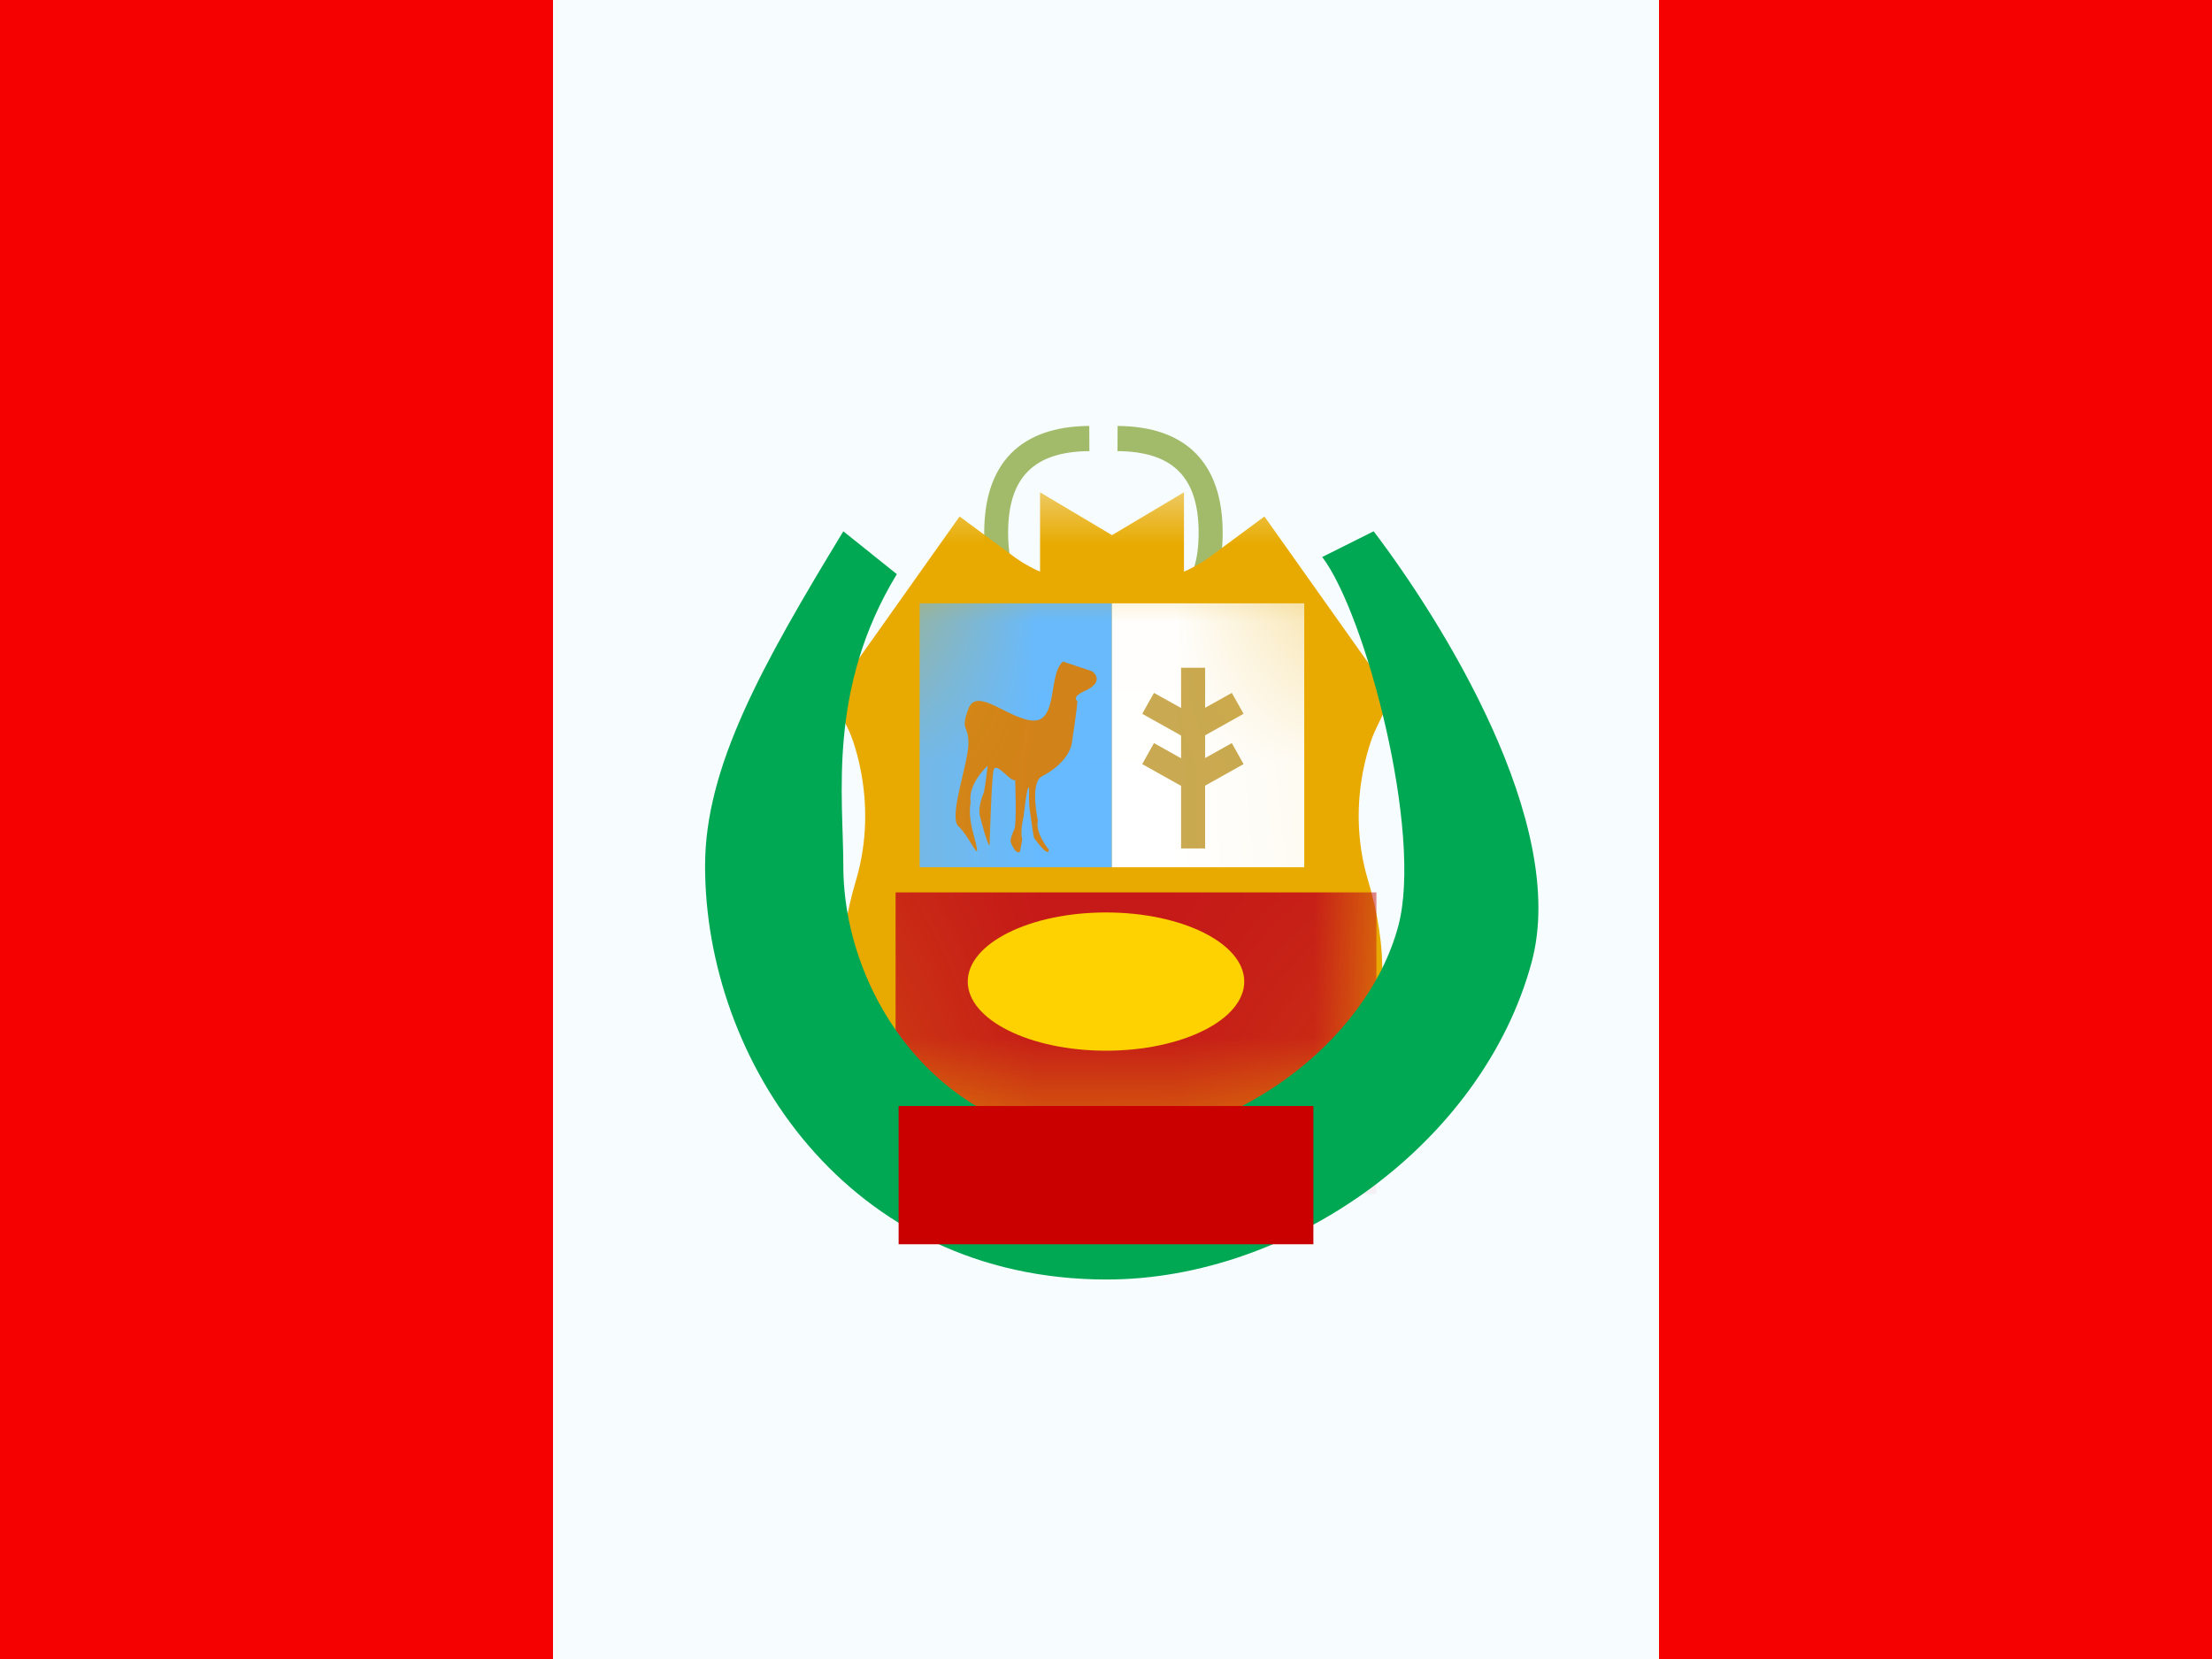 <svg width="16" height="12" viewBox="0 0 16 12" fill="none" xmlns="http://www.w3.org/2000/svg">
<rect x="0" y="0" width="16" height="12" fill="#333333" stroke="none"/>
<g clip-path="url(#clip0_270_55086)">
<rect width="16" height="12" fill="white"/>
<path fill-rule="evenodd" clip-rule="evenodd" d="M4 0H12.5V12H4V0Z" fill="#F7FCFF"/>
<path fill-rule="evenodd" clip-rule="evenodd" d="M12 0H16V12H12V0Z" fill="#F50101"/>
<path fill-rule="evenodd" clip-rule="evenodd" d="M0 0H4V12H0V0Z" fill="#F50101"/>
<path d="M7.871 4.373L7.887 4.554C7.388 4.604 7.119 4.36 7.119 3.854C7.119 3.351 7.382 3.084 7.879 3.081L7.88 3.263C7.478 3.266 7.292 3.453 7.292 3.854C7.292 4.251 7.472 4.413 7.871 4.373Z" fill="#A2BB6A"/>
<path d="M8.092 4.373L8.075 4.554C8.574 4.604 8.844 4.36 8.844 3.854C8.844 3.351 8.58 3.084 8.084 3.081L8.083 3.263C8.485 3.266 8.67 3.453 8.67 3.854C8.67 4.251 8.491 4.413 8.092 4.373Z" fill="#A2BB6A"/>
<mask id="path-6-outside-1_270_55086" maskUnits="userSpaceOnUse" x="5.588" y="3.441" width="5" height="6" fill="black">
<rect fill="white" x="5.588" y="3.441" width="5" height="6"/>
<path fill-rule="evenodd" clip-rule="evenodd" d="M8.043 4.453C8.057 4.445 8.064 4.441 8.064 4.441V4.464C8.16 4.517 8.403 4.642 8.56 4.642C8.761 4.642 9.033 4.441 9.033 4.441L9.489 5.084C9.489 5.084 9.182 5.727 9.417 6.513C9.651 7.299 9.404 7.905 8.36 7.972C8.36 7.972 8.154 8.011 8.064 8.074V8.131C8.064 8.117 8.056 8.103 8.043 8.091C8.03 8.103 8.023 8.117 8.023 8.131V8.074C7.933 8.011 7.727 7.972 7.727 7.972C6.683 7.905 6.435 7.299 6.67 6.513C6.905 5.727 6.598 5.084 6.598 5.084L7.054 4.441C7.054 4.441 7.326 4.642 7.526 4.642C7.684 4.642 7.926 4.517 8.023 4.464V4.441C8.023 4.441 8.03 4.445 8.043 4.453Z"/>
</mask>
<path fill-rule="evenodd" clip-rule="evenodd" d="M8.043 4.453C8.057 4.445 8.064 4.441 8.064 4.441V4.464C8.16 4.517 8.403 4.642 8.56 4.642C8.761 4.642 9.033 4.441 9.033 4.441L9.489 5.084C9.489 5.084 9.182 5.727 9.417 6.513C9.651 7.299 9.404 7.905 8.36 7.972C8.36 7.972 8.154 8.011 8.064 8.074V8.131C8.064 8.117 8.056 8.103 8.043 8.091C8.03 8.103 8.023 8.117 8.023 8.131V8.074C7.933 8.011 7.727 7.972 7.727 7.972C6.683 7.905 6.435 7.299 6.67 6.513C6.905 5.727 6.598 5.084 6.598 5.084L7.054 4.441C7.054 4.441 7.326 4.642 7.526 4.642C7.684 4.642 7.926 4.517 8.023 4.464V4.441C8.023 4.441 8.03 4.445 8.043 4.453Z" fill="#E8AA00"/>
<path d="M8.064 4.441H8.564V3.561L7.808 4.011L8.064 4.441ZM8.043 4.453L7.797 4.888L8.043 5.027L8.29 4.888L8.043 4.453ZM8.064 4.464H7.564V4.759L7.823 4.902L8.064 4.464ZM9.033 4.441L9.441 4.152L9.146 3.736L8.736 4.039L9.033 4.441ZM9.489 5.084L9.94 5.299L10.066 5.035L9.897 4.795L9.489 5.084ZM9.417 6.513L8.938 6.656L9.417 6.513ZM8.36 7.972L8.328 7.473L8.297 7.475L8.267 7.481L8.36 7.972ZM8.064 8.074L7.78 7.662L7.564 7.812V8.074H8.064ZM8.043 8.091L8.394 7.734L8.043 7.39L7.693 7.734L8.043 8.091ZM8.023 8.074H8.523V7.812L8.307 7.662L8.023 8.074ZM7.727 7.972L7.82 7.481L7.79 7.475L7.759 7.473L7.727 7.972ZM6.598 5.084L6.19 4.795L6.021 5.035L6.147 5.299L6.598 5.084ZM7.054 4.441L7.351 4.039L6.941 3.736L6.646 4.152L7.054 4.441ZM8.023 4.464L8.264 4.902L8.523 4.759V4.464H8.023ZM8.023 4.441L8.279 4.011L7.523 3.561V4.441H8.023ZM8.064 4.441C7.808 4.011 7.808 4.011 7.808 4.011C7.808 4.011 7.808 4.011 7.808 4.011C7.808 4.011 7.808 4.011 7.808 4.011C7.808 4.011 7.808 4.011 7.808 4.011C7.808 4.011 7.808 4.011 7.808 4.011C7.808 4.011 7.808 4.011 7.809 4.011C7.809 4.011 7.809 4.011 7.809 4.011C7.809 4.011 7.809 4.011 7.809 4.011C7.809 4.011 7.808 4.011 7.807 4.012C7.805 4.013 7.802 4.015 7.797 4.018L8.29 4.888C8.298 4.883 8.305 4.879 8.31 4.876C8.313 4.875 8.315 4.873 8.317 4.872C8.317 4.872 8.318 4.871 8.319 4.871C8.319 4.871 8.319 4.871 8.32 4.871C8.32 4.87 8.32 4.87 8.32 4.87C8.32 4.87 8.32 4.87 8.32 4.87C8.32 4.87 8.32 4.87 8.32 4.87C8.32 4.87 8.32 4.87 8.32 4.87C8.32 4.87 8.32 4.87 8.32 4.87C8.32 4.87 8.32 4.87 8.064 4.441ZM8.564 4.464V4.441H7.564V4.464H8.564ZM7.823 4.902C7.879 4.933 7.983 4.988 8.1 5.036C8.201 5.077 8.378 5.142 8.56 5.142V4.142C8.581 4.142 8.583 4.145 8.56 4.139C8.54 4.133 8.512 4.124 8.478 4.11C8.411 4.083 8.345 4.048 8.306 4.027L7.823 4.902ZM8.56 5.142C8.794 5.142 9.007 5.036 9.109 4.981C9.172 4.948 9.225 4.914 9.262 4.89C9.281 4.877 9.297 4.867 9.308 4.859C9.314 4.855 9.319 4.851 9.322 4.849C9.324 4.847 9.326 4.846 9.327 4.845C9.328 4.845 9.328 4.844 9.329 4.844C9.329 4.844 9.329 4.844 9.329 4.843C9.33 4.843 9.33 4.843 9.33 4.843C9.33 4.843 9.33 4.843 9.33 4.843C9.33 4.843 9.33 4.843 9.033 4.441C8.736 4.039 8.736 4.038 8.736 4.038C8.736 4.038 8.736 4.038 8.736 4.038C8.736 4.038 8.736 4.038 8.736 4.038C8.737 4.038 8.737 4.038 8.737 4.038C8.737 4.038 8.737 4.038 8.737 4.037C8.738 4.037 8.738 4.037 8.738 4.037C8.737 4.038 8.736 4.039 8.734 4.04C8.73 4.043 8.722 4.048 8.713 4.054C8.693 4.068 8.665 4.085 8.634 4.101C8.603 4.118 8.575 4.131 8.553 4.139C8.528 4.147 8.533 4.142 8.56 4.142V5.142ZM8.625 4.73L9.081 5.373L9.897 4.795L9.441 4.152L8.625 4.73ZM9.489 5.084C9.037 4.869 9.037 4.869 9.037 4.869C9.037 4.869 9.037 4.869 9.037 4.87C9.037 4.87 9.037 4.87 9.037 4.87C9.036 4.871 9.036 4.871 9.036 4.872C9.035 4.873 9.035 4.875 9.034 4.876C9.032 4.879 9.031 4.883 9.029 4.888C9.025 4.896 9.02 4.908 9.014 4.922C9.003 4.949 8.988 4.987 8.972 5.033C8.94 5.126 8.902 5.256 8.873 5.414C8.815 5.729 8.792 6.169 8.938 6.656L9.896 6.37C9.806 6.071 9.819 5.797 9.856 5.594C9.875 5.493 9.899 5.413 9.917 5.36C9.926 5.334 9.933 5.315 9.938 5.305C9.94 5.3 9.941 5.296 9.942 5.295C9.942 5.295 9.942 5.295 9.942 5.296C9.942 5.296 9.941 5.297 9.941 5.297C9.941 5.297 9.941 5.298 9.941 5.298C9.94 5.298 9.94 5.299 9.94 5.299C9.94 5.299 9.94 5.299 9.94 5.299C9.94 5.299 9.94 5.299 9.489 5.084ZM8.938 6.656C9.036 6.987 8.997 7.163 8.945 7.245C8.902 7.314 8.767 7.445 8.328 7.473L8.392 8.471C8.997 8.432 9.508 8.227 9.791 7.779C10.065 7.345 10.032 6.825 9.896 6.37L8.938 6.656ZM8.36 7.972C8.267 7.481 8.267 7.481 8.267 7.481C8.267 7.481 8.267 7.481 8.266 7.481C8.266 7.481 8.266 7.481 8.266 7.481C8.266 7.481 8.266 7.481 8.266 7.481C8.265 7.481 8.265 7.481 8.264 7.482C8.263 7.482 8.262 7.482 8.261 7.482C8.258 7.483 8.255 7.483 8.25 7.484C8.242 7.486 8.231 7.488 8.217 7.492C8.19 7.498 8.153 7.506 8.111 7.518C8.048 7.536 7.901 7.579 7.78 7.662L8.348 8.485C8.325 8.502 8.313 8.504 8.33 8.498C8.341 8.493 8.359 8.487 8.381 8.481C8.402 8.475 8.421 8.471 8.436 8.467C8.443 8.466 8.448 8.465 8.452 8.464C8.453 8.464 8.454 8.463 8.454 8.463C8.455 8.463 8.455 8.463 8.454 8.463C8.454 8.463 8.454 8.463 8.454 8.463C8.454 8.463 8.454 8.463 8.454 8.463C8.454 8.463 8.454 8.463 8.454 8.464C8.454 8.464 8.453 8.464 8.453 8.464C8.453 8.464 8.453 8.464 8.36 7.972ZM8.564 8.131V8.074H7.564V8.131H8.564ZM7.693 8.448C7.658 8.413 7.564 8.306 7.564 8.131H8.564C8.564 7.928 8.455 7.794 8.394 7.734L7.693 8.448ZM7.693 7.734C7.632 7.794 7.523 7.928 7.523 8.131H8.523C8.523 8.306 8.428 8.413 8.394 8.448L7.693 7.734ZM8.523 8.131V8.074H7.523V8.131H8.523ZM7.727 7.972C7.633 8.464 7.633 8.464 7.633 8.464C7.633 8.464 7.633 8.464 7.633 8.464C7.633 8.463 7.633 8.463 7.633 8.463C7.633 8.463 7.633 8.463 7.633 8.463C7.633 8.463 7.632 8.463 7.632 8.463C7.632 8.463 7.632 8.463 7.632 8.463C7.633 8.463 7.634 8.464 7.635 8.464C7.638 8.465 7.644 8.466 7.651 8.467C7.666 8.471 7.685 8.475 7.706 8.481C7.728 8.487 7.745 8.493 7.757 8.498C7.774 8.504 7.762 8.502 7.738 8.485L8.307 7.662C8.186 7.579 8.038 7.536 7.976 7.518C7.934 7.506 7.897 7.498 7.87 7.492C7.856 7.488 7.845 7.486 7.836 7.484C7.832 7.483 7.829 7.483 7.826 7.482C7.825 7.482 7.823 7.482 7.822 7.482C7.822 7.481 7.821 7.481 7.821 7.481C7.821 7.481 7.821 7.481 7.821 7.481C7.82 7.481 7.82 7.481 7.82 7.481C7.82 7.481 7.82 7.481 7.82 7.481C7.82 7.481 7.82 7.481 7.727 7.972ZM6.191 6.37C6.055 6.825 6.022 7.345 6.296 7.779C6.579 8.227 7.09 8.432 7.695 8.471L7.759 7.473C7.319 7.445 7.185 7.314 7.142 7.245C7.09 7.163 7.051 6.987 7.149 6.656L6.191 6.37ZM6.598 5.084C6.147 5.299 6.147 5.299 6.147 5.299C6.147 5.299 6.147 5.299 6.147 5.299C6.146 5.299 6.146 5.298 6.146 5.298C6.146 5.298 6.146 5.297 6.146 5.297C6.146 5.297 6.145 5.296 6.145 5.296C6.145 5.295 6.145 5.295 6.145 5.295C6.145 5.296 6.147 5.3 6.149 5.305C6.153 5.315 6.161 5.334 6.17 5.36C6.188 5.413 6.212 5.493 6.23 5.594C6.267 5.797 6.28 6.071 6.191 6.37L7.149 6.656C7.295 6.169 7.272 5.729 7.214 5.414C7.185 5.256 7.147 5.126 7.115 5.033C7.099 4.987 7.084 4.949 7.073 4.922C7.067 4.908 7.062 4.896 7.058 4.888C7.056 4.883 7.054 4.879 7.053 4.876C7.052 4.875 7.052 4.873 7.051 4.872C7.051 4.871 7.05 4.871 7.05 4.87C7.05 4.87 7.05 4.87 7.05 4.87C7.05 4.869 7.05 4.869 7.05 4.869C7.049 4.869 7.049 4.869 6.598 5.084ZM6.646 4.152L6.19 4.795L7.006 5.373L7.462 4.73L6.646 4.152ZM7.526 4.142C7.554 4.142 7.559 4.147 7.534 4.139C7.512 4.131 7.484 4.118 7.453 4.101C7.422 4.085 7.394 4.068 7.374 4.054C7.365 4.048 7.357 4.043 7.353 4.04C7.351 4.039 7.35 4.038 7.349 4.037C7.349 4.037 7.349 4.037 7.349 4.037C7.349 4.038 7.35 4.038 7.35 4.038C7.35 4.038 7.35 4.038 7.35 4.038C7.35 4.038 7.35 4.038 7.351 4.038C7.351 4.038 7.351 4.038 7.351 4.038C7.351 4.038 7.351 4.039 7.054 4.441C6.757 4.843 6.757 4.843 6.757 4.843C6.757 4.843 6.757 4.843 6.757 4.843C6.757 4.843 6.757 4.843 6.757 4.843C6.758 4.844 6.758 4.844 6.758 4.844C6.759 4.844 6.759 4.845 6.76 4.845C6.761 4.846 6.763 4.847 6.765 4.849C6.768 4.851 6.773 4.855 6.779 4.859C6.79 4.867 6.806 4.877 6.825 4.89C6.862 4.914 6.915 4.948 6.977 4.981C7.079 5.036 7.293 5.142 7.526 5.142V4.142ZM7.781 4.027C7.742 4.048 7.676 4.083 7.608 4.11C7.575 4.124 7.547 4.133 7.527 4.139C7.503 4.145 7.506 4.142 7.526 4.142V5.142C7.709 5.142 7.885 5.077 7.987 5.036C8.104 4.988 8.207 4.933 8.264 4.902L7.781 4.027ZM8.523 4.464V4.441H7.523V4.464H8.523ZM8.023 4.441C7.767 4.87 7.767 4.87 7.767 4.87C7.767 4.87 7.767 4.87 7.767 4.87C7.767 4.87 7.767 4.87 7.767 4.87C7.767 4.87 7.767 4.87 7.767 4.87C7.767 4.87 7.767 4.87 7.767 4.87C7.767 4.87 7.767 4.87 7.767 4.871C7.767 4.871 7.768 4.871 7.768 4.871C7.769 4.871 7.769 4.872 7.77 4.872C7.772 4.873 7.774 4.875 7.776 4.876C7.782 4.879 7.788 4.883 7.797 4.888L8.29 4.018C8.285 4.015 8.282 4.013 8.28 4.012C8.279 4.011 8.278 4.011 8.278 4.011C8.278 4.011 8.278 4.011 8.278 4.011C8.278 4.011 8.278 4.011 8.278 4.011C8.278 4.011 8.278 4.011 8.278 4.011C8.278 4.011 8.279 4.011 8.279 4.011C8.279 4.011 8.279 4.011 8.279 4.011C8.279 4.011 8.279 4.011 8.279 4.011C8.279 4.011 8.279 4.011 8.279 4.011C8.279 4.011 8.279 4.011 8.023 4.441Z" fill="#E8AA00" mask="url(#path-6-outside-1_270_55086)"/>
<mask id="mask0_270_55086" style="mask-type:luminance" maskUnits="userSpaceOnUse" x="6" y="3" width="5" height="6">
<mask id="path-8-outside-2_270_55086" maskUnits="userSpaceOnUse" x="5.588" y="3.441" width="5" height="6" fill="black">
<rect fill="white" x="5.588" y="3.441" width="5" height="6"/>
<path fill-rule="evenodd" clip-rule="evenodd" d="M8.043 4.453C8.057 4.445 8.064 4.441 8.064 4.441V4.464C8.16 4.517 8.403 4.642 8.56 4.642C8.761 4.642 9.033 4.441 9.033 4.441L9.489 5.084C9.489 5.084 9.182 5.727 9.417 6.513C9.651 7.299 9.404 7.905 8.36 7.972C8.36 7.972 8.154 8.011 8.064 8.074V8.131C8.064 8.117 8.056 8.103 8.043 8.091C8.03 8.103 8.023 8.117 8.023 8.131V8.074C7.933 8.011 7.727 7.972 7.727 7.972C6.683 7.905 6.435 7.299 6.67 6.513C6.905 5.727 6.598 5.084 6.598 5.084L7.054 4.441C7.054 4.441 7.326 4.642 7.526 4.642C7.684 4.642 7.926 4.517 8.023 4.464V4.441C8.023 4.441 8.03 4.445 8.043 4.453Z"/>
</mask>
<path fill-rule="evenodd" clip-rule="evenodd" d="M8.043 4.453C8.057 4.445 8.064 4.441 8.064 4.441V4.464C8.16 4.517 8.403 4.642 8.56 4.642C8.761 4.642 9.033 4.441 9.033 4.441L9.489 5.084C9.489 5.084 9.182 5.727 9.417 6.513C9.651 7.299 9.404 7.905 8.36 7.972C8.36 7.972 8.154 8.011 8.064 8.074V8.131C8.064 8.117 8.056 8.103 8.043 8.091C8.03 8.103 8.023 8.117 8.023 8.131V8.074C7.933 8.011 7.727 7.972 7.727 7.972C6.683 7.905 6.435 7.299 6.67 6.513C6.905 5.727 6.598 5.084 6.598 5.084L7.054 4.441C7.054 4.441 7.326 4.642 7.526 4.642C7.684 4.642 7.926 4.517 8.023 4.464V4.441C8.023 4.441 8.03 4.445 8.043 4.453Z" fill="white"/>
<path d="M8.064 4.441H8.564V3.561L7.808 4.011L8.064 4.441ZM8.043 4.453L7.797 4.888L8.043 5.027L8.29 4.888L8.043 4.453ZM8.064 4.464H7.564V4.759L7.823 4.902L8.064 4.464ZM9.033 4.441L9.441 4.152L9.146 3.736L8.736 4.039L9.033 4.441ZM9.489 5.084L9.94 5.299L10.066 5.035L9.897 4.795L9.489 5.084ZM9.417 6.513L8.938 6.656L9.417 6.513ZM8.36 7.972L8.328 7.473L8.297 7.475L8.267 7.481L8.36 7.972ZM8.064 8.074L7.78 7.662L7.564 7.812V8.074H8.064ZM8.043 8.091L8.394 7.734L8.043 7.39L7.693 7.734L8.043 8.091ZM8.023 8.074H8.523V7.812L8.307 7.662L8.023 8.074ZM7.727 7.972L7.82 7.481L7.79 7.475L7.759 7.473L7.727 7.972ZM6.598 5.084L6.19 4.795L6.021 5.035L6.147 5.299L6.598 5.084ZM7.054 4.441L7.351 4.039L6.941 3.736L6.646 4.152L7.054 4.441ZM8.023 4.464L8.264 4.902L8.523 4.759V4.464H8.023ZM8.023 4.441L8.279 4.011L7.523 3.561V4.441H8.023ZM8.064 4.441C7.808 4.011 7.808 4.011 7.808 4.011C7.808 4.011 7.808 4.011 7.808 4.011C7.808 4.011 7.808 4.011 7.808 4.011C7.808 4.011 7.808 4.011 7.808 4.011C7.808 4.011 7.808 4.011 7.808 4.011C7.808 4.011 7.808 4.011 7.809 4.011C7.809 4.011 7.809 4.011 7.809 4.011C7.809 4.011 7.809 4.011 7.809 4.011C7.809 4.011 7.808 4.011 7.807 4.012C7.805 4.013 7.802 4.015 7.797 4.018L8.29 4.888C8.298 4.883 8.305 4.879 8.31 4.876C8.313 4.875 8.315 4.873 8.317 4.872C8.317 4.872 8.318 4.871 8.319 4.871C8.319 4.871 8.319 4.871 8.32 4.871C8.32 4.87 8.32 4.87 8.32 4.87C8.32 4.87 8.32 4.87 8.32 4.87C8.32 4.87 8.32 4.87 8.32 4.87C8.32 4.87 8.32 4.87 8.32 4.87C8.32 4.87 8.32 4.87 8.32 4.87C8.32 4.87 8.32 4.87 8.064 4.441ZM8.564 4.464V4.441H7.564V4.464H8.564ZM7.823 4.902C7.879 4.933 7.983 4.988 8.1 5.036C8.201 5.077 8.378 5.142 8.56 5.142V4.142C8.581 4.142 8.583 4.145 8.56 4.139C8.54 4.133 8.512 4.124 8.478 4.11C8.411 4.083 8.345 4.048 8.306 4.027L7.823 4.902ZM8.56 5.142C8.794 5.142 9.007 5.036 9.109 4.981C9.172 4.948 9.225 4.914 9.262 4.89C9.281 4.877 9.297 4.867 9.308 4.859C9.314 4.855 9.319 4.851 9.322 4.849C9.324 4.847 9.326 4.846 9.327 4.845C9.328 4.845 9.328 4.844 9.329 4.844C9.329 4.844 9.329 4.844 9.329 4.843C9.33 4.843 9.33 4.843 9.33 4.843C9.33 4.843 9.33 4.843 9.33 4.843C9.33 4.843 9.33 4.843 9.033 4.441C8.736 4.039 8.736 4.038 8.736 4.038C8.736 4.038 8.736 4.038 8.736 4.038C8.736 4.038 8.736 4.038 8.736 4.038C8.737 4.038 8.737 4.038 8.737 4.038C8.737 4.038 8.737 4.038 8.737 4.037C8.738 4.037 8.738 4.037 8.738 4.037C8.737 4.038 8.736 4.039 8.734 4.04C8.73 4.043 8.722 4.048 8.713 4.054C8.693 4.068 8.665 4.085 8.634 4.101C8.603 4.118 8.575 4.131 8.553 4.139C8.528 4.147 8.533 4.142 8.56 4.142V5.142ZM8.625 4.73L9.081 5.373L9.897 4.795L9.441 4.152L8.625 4.73ZM9.489 5.084C9.037 4.869 9.037 4.869 9.037 4.869C9.037 4.869 9.037 4.869 9.037 4.87C9.037 4.87 9.037 4.87 9.037 4.87C9.036 4.871 9.036 4.871 9.036 4.872C9.035 4.873 9.035 4.875 9.034 4.876C9.032 4.879 9.031 4.883 9.029 4.888C9.025 4.896 9.02 4.908 9.014 4.922C9.003 4.949 8.988 4.987 8.972 5.033C8.94 5.126 8.902 5.256 8.873 5.414C8.815 5.729 8.792 6.169 8.938 6.656L9.896 6.37C9.806 6.071 9.819 5.797 9.856 5.594C9.875 5.493 9.899 5.413 9.917 5.36C9.926 5.334 9.933 5.315 9.938 5.305C9.94 5.3 9.941 5.296 9.942 5.295C9.942 5.295 9.942 5.295 9.942 5.296C9.942 5.296 9.941 5.297 9.941 5.297C9.941 5.297 9.941 5.298 9.941 5.298C9.94 5.298 9.94 5.299 9.94 5.299C9.94 5.299 9.94 5.299 9.94 5.299C9.94 5.299 9.94 5.299 9.489 5.084ZM8.938 6.656C9.036 6.987 8.997 7.163 8.945 7.245C8.902 7.314 8.767 7.445 8.328 7.473L8.392 8.471C8.997 8.432 9.508 8.227 9.791 7.779C10.065 7.345 10.032 6.825 9.896 6.37L8.938 6.656ZM8.36 7.972C8.267 7.481 8.267 7.481 8.267 7.481C8.267 7.481 8.267 7.481 8.266 7.481C8.266 7.481 8.266 7.481 8.266 7.481C8.266 7.481 8.266 7.481 8.266 7.481C8.265 7.481 8.265 7.481 8.264 7.482C8.263 7.482 8.262 7.482 8.261 7.482C8.258 7.483 8.255 7.483 8.25 7.484C8.242 7.486 8.231 7.488 8.217 7.492C8.19 7.498 8.153 7.506 8.111 7.518C8.048 7.536 7.901 7.579 7.78 7.662L8.348 8.485C8.325 8.502 8.313 8.504 8.33 8.498C8.341 8.493 8.359 8.487 8.381 8.481C8.402 8.475 8.421 8.471 8.436 8.467C8.443 8.466 8.448 8.465 8.452 8.464C8.453 8.464 8.454 8.463 8.454 8.463C8.455 8.463 8.455 8.463 8.454 8.463C8.454 8.463 8.454 8.463 8.454 8.463C8.454 8.463 8.454 8.463 8.454 8.463C8.454 8.463 8.454 8.463 8.454 8.464C8.454 8.464 8.453 8.464 8.453 8.464C8.453 8.464 8.453 8.464 8.36 7.972ZM8.564 8.131V8.074H7.564V8.131H8.564ZM7.693 8.448C7.658 8.413 7.564 8.306 7.564 8.131H8.564C8.564 7.928 8.455 7.794 8.394 7.734L7.693 8.448ZM7.693 7.734C7.632 7.794 7.523 7.928 7.523 8.131H8.523C8.523 8.306 8.428 8.413 8.394 8.448L7.693 7.734ZM8.523 8.131V8.074H7.523V8.131H8.523ZM7.727 7.972C7.633 8.464 7.633 8.464 7.633 8.464C7.633 8.464 7.633 8.464 7.633 8.464C7.633 8.463 7.633 8.463 7.633 8.463C7.633 8.463 7.633 8.463 7.633 8.463C7.633 8.463 7.632 8.463 7.632 8.463C7.632 8.463 7.632 8.463 7.632 8.463C7.633 8.463 7.634 8.464 7.635 8.464C7.638 8.465 7.644 8.466 7.651 8.467C7.666 8.471 7.685 8.475 7.706 8.481C7.728 8.487 7.745 8.493 7.757 8.498C7.774 8.504 7.762 8.502 7.738 8.485L8.307 7.662C8.186 7.579 8.038 7.536 7.976 7.518C7.934 7.506 7.897 7.498 7.87 7.492C7.856 7.488 7.845 7.486 7.836 7.484C7.832 7.483 7.829 7.483 7.826 7.482C7.825 7.482 7.823 7.482 7.822 7.482C7.822 7.481 7.821 7.481 7.821 7.481C7.821 7.481 7.821 7.481 7.821 7.481C7.82 7.481 7.82 7.481 7.82 7.481C7.82 7.481 7.82 7.481 7.82 7.481C7.82 7.481 7.82 7.481 7.727 7.972ZM6.191 6.37C6.055 6.825 6.022 7.345 6.296 7.779C6.579 8.227 7.09 8.432 7.695 8.471L7.759 7.473C7.319 7.445 7.185 7.314 7.142 7.245C7.09 7.163 7.051 6.987 7.149 6.656L6.191 6.37ZM6.598 5.084C6.147 5.299 6.147 5.299 6.147 5.299C6.147 5.299 6.147 5.299 6.147 5.299C6.146 5.299 6.146 5.298 6.146 5.298C6.146 5.298 6.146 5.297 6.146 5.297C6.146 5.297 6.145 5.296 6.145 5.296C6.145 5.295 6.145 5.295 6.145 5.295C6.145 5.296 6.147 5.3 6.149 5.305C6.153 5.315 6.161 5.334 6.17 5.36C6.188 5.413 6.212 5.493 6.23 5.594C6.267 5.797 6.28 6.071 6.191 6.37L7.149 6.656C7.295 6.169 7.272 5.729 7.214 5.414C7.185 5.256 7.147 5.126 7.115 5.033C7.099 4.987 7.084 4.949 7.073 4.922C7.067 4.908 7.062 4.896 7.058 4.888C7.056 4.883 7.054 4.879 7.053 4.876C7.052 4.875 7.052 4.873 7.051 4.872C7.051 4.871 7.05 4.871 7.05 4.87C7.05 4.87 7.05 4.87 7.05 4.87C7.05 4.869 7.05 4.869 7.05 4.869C7.049 4.869 7.049 4.869 6.598 5.084ZM6.646 4.152L6.19 4.795L7.006 5.373L7.462 4.73L6.646 4.152ZM7.526 4.142C7.554 4.142 7.559 4.147 7.534 4.139C7.512 4.131 7.484 4.118 7.453 4.101C7.422 4.085 7.394 4.068 7.374 4.054C7.365 4.048 7.357 4.043 7.353 4.04C7.351 4.039 7.35 4.038 7.349 4.037C7.349 4.037 7.349 4.037 7.349 4.037C7.349 4.038 7.35 4.038 7.35 4.038C7.35 4.038 7.35 4.038 7.35 4.038C7.35 4.038 7.35 4.038 7.351 4.038C7.351 4.038 7.351 4.038 7.351 4.038C7.351 4.038 7.351 4.039 7.054 4.441C6.757 4.843 6.757 4.843 6.757 4.843C6.757 4.843 6.757 4.843 6.757 4.843C6.757 4.843 6.757 4.843 6.757 4.843C6.758 4.844 6.758 4.844 6.758 4.844C6.759 4.844 6.759 4.845 6.76 4.845C6.761 4.846 6.763 4.847 6.765 4.849C6.768 4.851 6.773 4.855 6.779 4.859C6.79 4.867 6.806 4.877 6.825 4.89C6.862 4.914 6.915 4.948 6.977 4.981C7.079 5.036 7.293 5.142 7.526 5.142V4.142ZM7.781 4.027C7.742 4.048 7.676 4.083 7.608 4.11C7.575 4.124 7.547 4.133 7.527 4.139C7.503 4.145 7.506 4.142 7.526 4.142V5.142C7.709 5.142 7.885 5.077 7.987 5.036C8.104 4.988 8.207 4.933 8.264 4.902L7.781 4.027ZM8.523 4.464V4.441H7.523V4.464H8.523ZM8.023 4.441C7.767 4.87 7.767 4.87 7.767 4.87C7.767 4.87 7.767 4.87 7.767 4.87C7.767 4.87 7.767 4.87 7.767 4.87C7.767 4.87 7.767 4.87 7.767 4.87C7.767 4.87 7.767 4.87 7.767 4.87C7.767 4.87 7.767 4.87 7.767 4.871C7.767 4.871 7.768 4.871 7.768 4.871C7.769 4.871 7.769 4.872 7.77 4.872C7.772 4.873 7.774 4.875 7.776 4.876C7.782 4.879 7.788 4.883 7.797 4.888L8.29 4.018C8.285 4.015 8.282 4.013 8.28 4.012C8.279 4.011 8.278 4.011 8.278 4.011C8.278 4.011 8.278 4.011 8.278 4.011C8.278 4.011 8.278 4.011 8.278 4.011C8.278 4.011 8.278 4.011 8.278 4.011C8.278 4.011 8.279 4.011 8.279 4.011C8.279 4.011 8.279 4.011 8.279 4.011C8.279 4.011 8.279 4.011 8.279 4.011C8.279 4.011 8.279 4.011 8.279 4.011C8.279 4.011 8.279 4.011 8.023 4.441Z" fill="white" mask="url(#path-8-outside-2_270_55086)"/>
</mask>
<g mask="url(#mask0_270_55086)">
<rect x="6.652" y="4.364" width="1.391" height="1.909" fill="#67BAFF"/>
<rect x="8.043" y="4.364" width="1.391" height="1.909" fill="white"/>
<rect x="6.478" y="6.455" width="3.478" height="2.182" fill="#C51918"/>
<path d="M8.717 6.137H8.543V4.83H8.717V6.137Z" fill="#C9A951"/>
<path d="M8.647 5.543L8.562 5.695L8.262 5.527L8.347 5.375L8.647 5.543Z" fill="#C9A951"/>
<path d="M8.647 5.179L8.562 5.331L8.262 5.163L8.347 5.012L8.647 5.179Z" fill="#C9A951"/>
<path d="M8.61 5.543L8.695 5.695L8.995 5.527L8.91 5.375L8.61 5.543Z" fill="#C9A951"/>
<path d="M8.61 5.179L8.695 5.331L8.995 5.163L8.91 5.012L8.61 5.179Z" fill="#C9A951"/>
<path fill-rule="evenodd" clip-rule="evenodd" d="M7.688 4.785C7.583 4.877 7.651 5.212 7.479 5.212C7.307 5.212 7.066 4.961 7.005 5.126C6.944 5.292 7.005 5.236 7.005 5.377C7.005 5.518 6.859 5.91 6.932 5.976C7.005 6.043 7.079 6.217 7.066 6.136C7.053 6.054 6.998 5.934 7.021 5.803C6.999 5.669 7.144 5.539 7.144 5.539C7.144 5.539 7.128 5.679 7.117 5.731C7.117 5.731 7.069 5.836 7.089 5.906C7.089 5.906 7.138 6.103 7.158 6.117C7.158 6.117 7.171 5.651 7.186 5.574C7.201 5.497 7.308 5.66 7.343 5.642C7.343 5.642 7.355 5.961 7.337 5.999C7.337 5.999 7.299 6.074 7.313 6.098C7.313 6.098 7.348 6.186 7.378 6.16C7.378 6.16 7.379 6.158 7.394 6.073C7.394 6.073 7.376 6.022 7.404 5.905C7.404 5.905 7.432 5.648 7.444 5.704C7.444 5.704 7.439 5.825 7.453 5.888C7.453 5.888 7.474 6.043 7.479 6.06C7.479 6.06 7.584 6.21 7.587 6.147C7.587 6.147 7.486 6.027 7.507 5.935C7.507 5.935 7.45 5.677 7.53 5.619C7.53 5.619 7.744 5.52 7.756 5.352C7.756 5.352 7.787 5.159 7.793 5.071C7.793 5.071 7.746 5.045 7.843 4.999C7.843 4.999 7.998 4.94 7.901 4.856" fill="#D18219"/>
</g>
<path d="M6.1 3.843L6.487 4.153C5.983 4.982 6.1 5.762 6.1 6.263C6.1 7.188 6.795 8.255 8.005 8.255C8.905 8.255 9.883 7.555 10.114 6.699C10.295 6.025 9.878 4.442 9.564 4.029L9.936 3.843C10.424 4.485 11.35 5.954 11.079 6.959C10.727 8.265 9.344 9.255 8.005 9.255C6.13 9.255 5.1 7.673 5.1 6.263C5.1 5.547 5.51 4.814 6.1 3.843Z" fill="#00A854"/>
<path fill-rule="evenodd" clip-rule="evenodd" d="M8 7.6C8.552 7.6 9 7.376 9 7.1C9 6.824 8.552 6.6 8 6.6C7.448 6.6 7 6.824 7 7.1C7 7.376 7.448 7.6 8 7.6Z" fill="#FDD200"/>
<rect x="6.5" y="8" width="3" height="1" fill="#CA0000"/>
</g>
<defs>
<clipPath id="clip0_270_55086">
<rect width="16" height="12" fill="white"/>
</clipPath>
</defs>
</svg>
